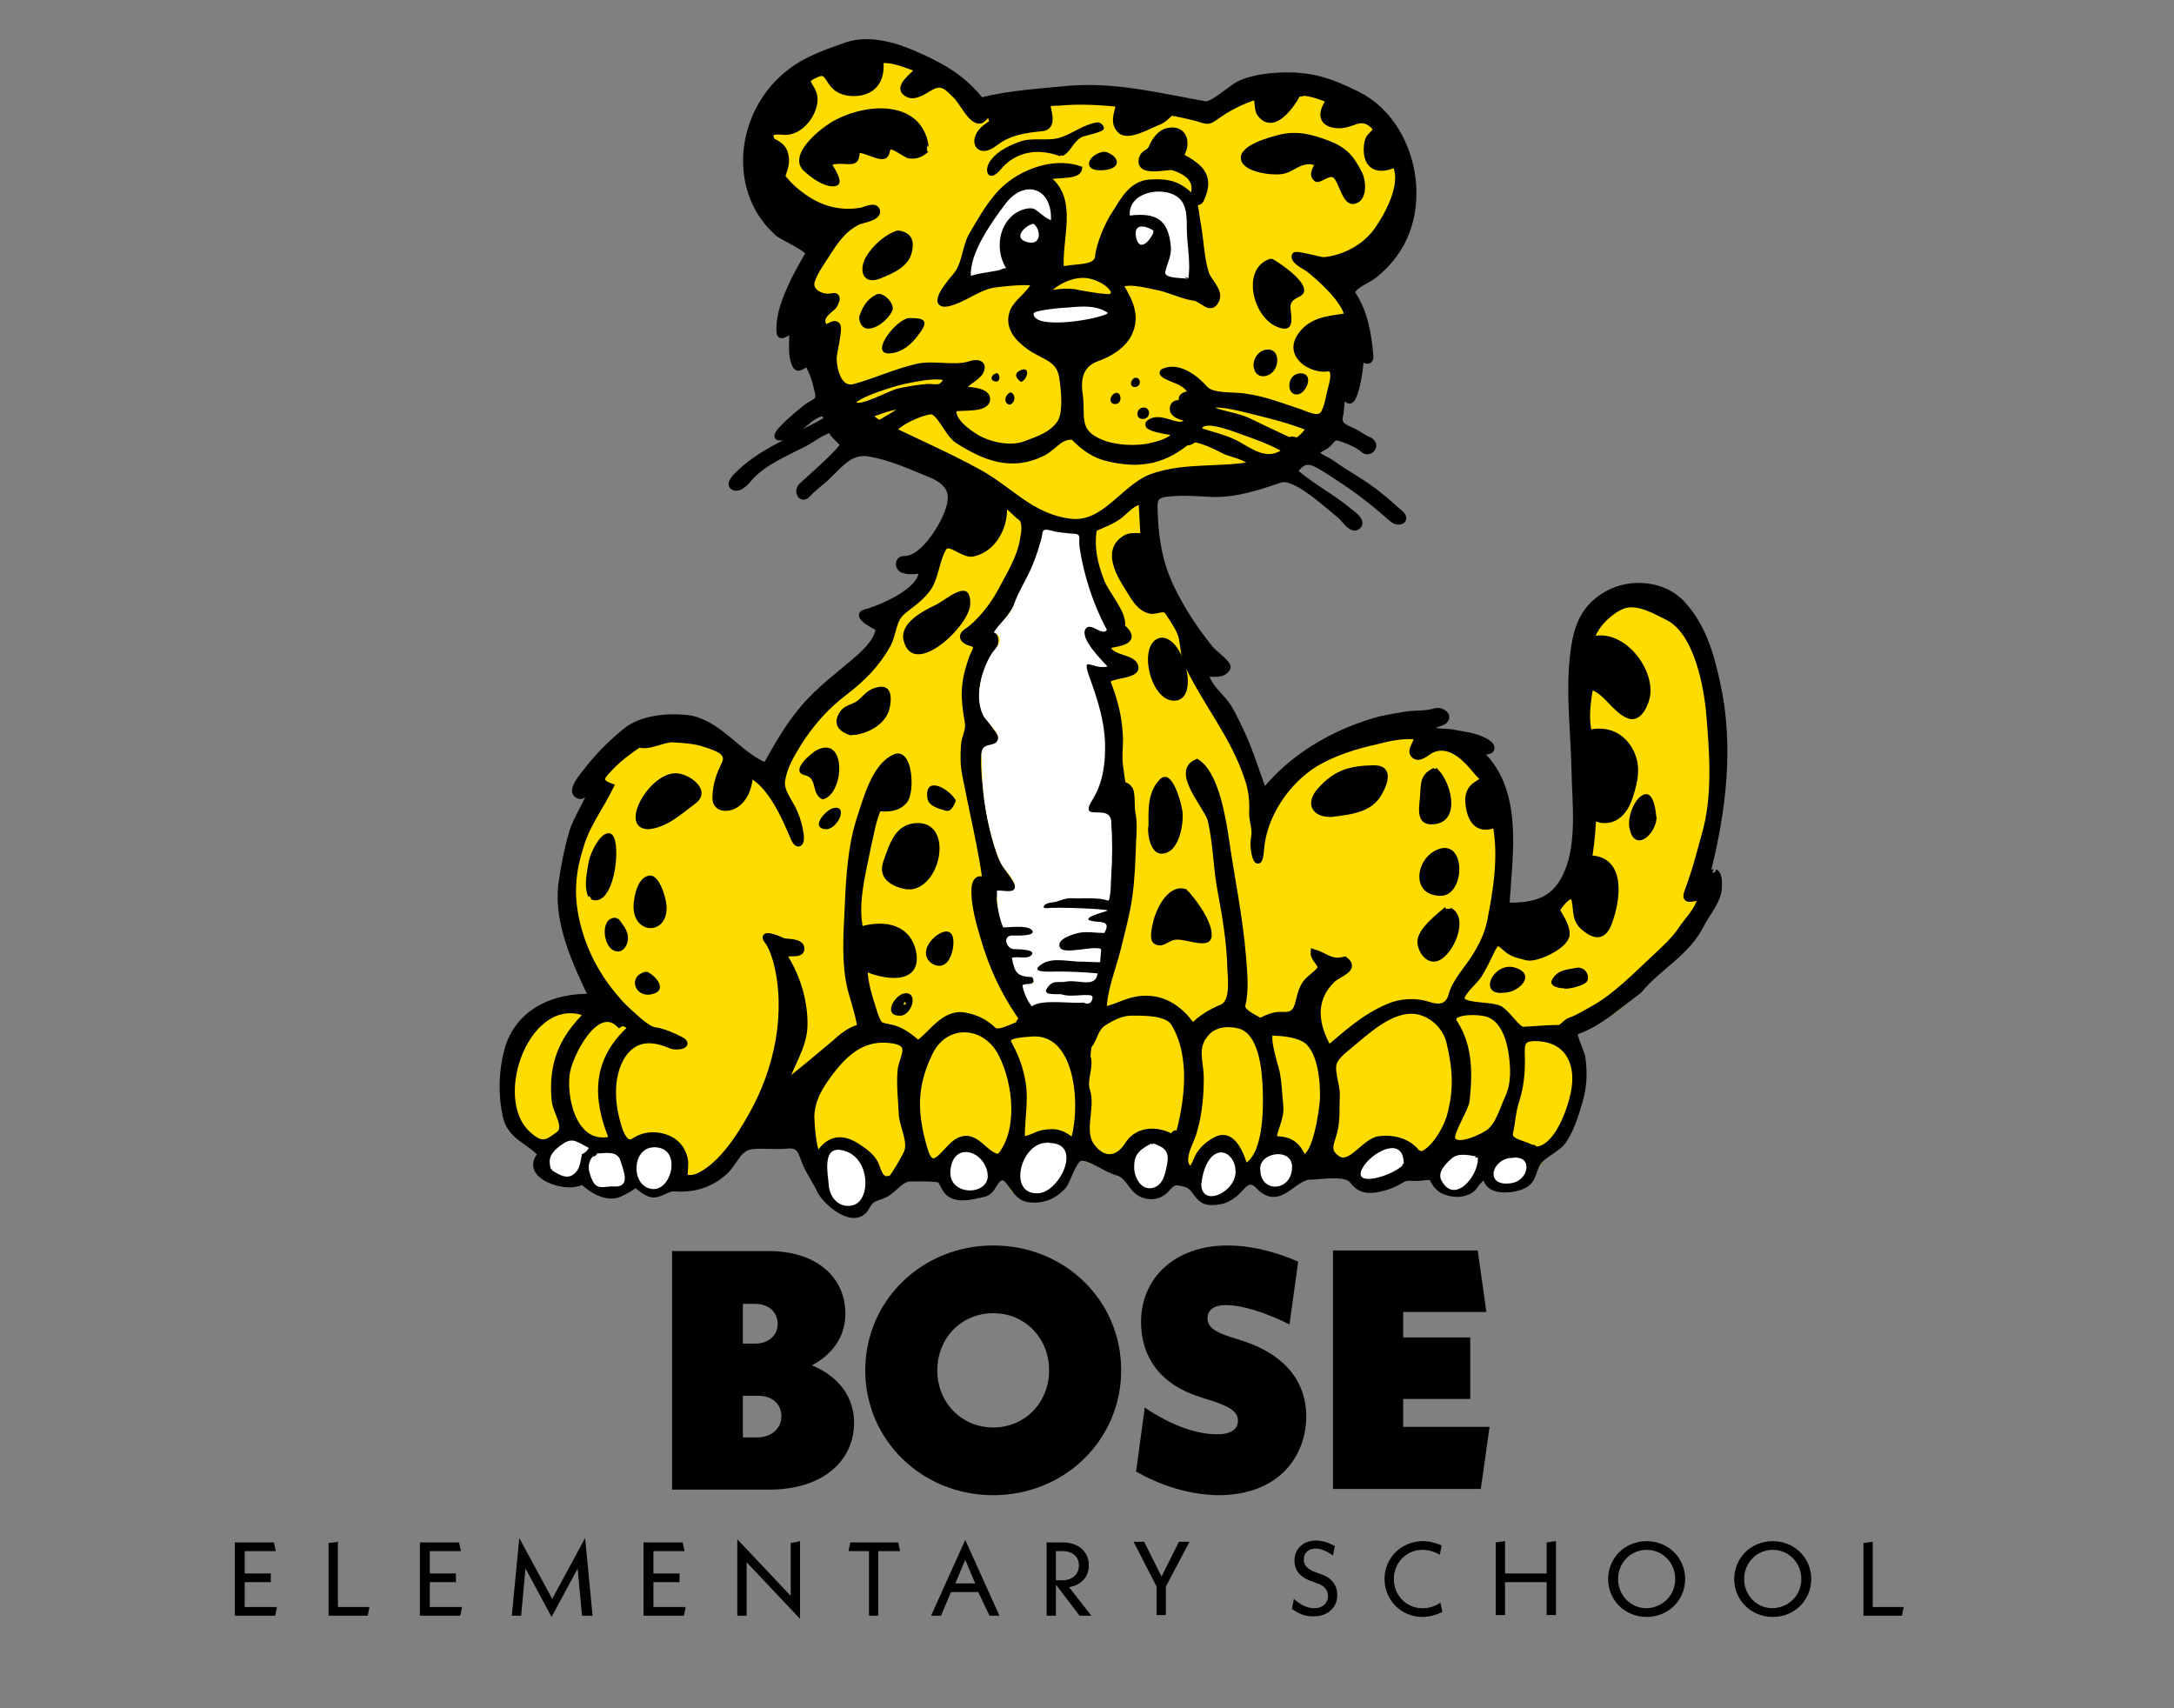 <?xml version="1.0" encoding="utf-8"?>
<!-- Generator: Adobe Illustrator 26.0.0, SVG Export Plug-In . SVG Version: 6.00 Build 0)  -->
<svg version="1.1" id="Layer_1" xmlns="http://www.w3.org/2000/svg" xmlns:xlink="http://www.w3.org/1999/xlink" x="0px" y="0px"
	 viewBox="0 0 350 275" style="enable-background:new 0 0 350 275;" xml:space="preserve">
<rect x="0" y="0" width="350" height="275" fill="#808080" stroke="none"/>
<style type="text/css">
	.st0{fill:none;}
	.st1{enable-background:new    ;}
	.st2{fill-rule:evenodd;clip-rule:evenodd;fill:#FEDC00;}
	.st3{fill-rule:evenodd;clip-rule:evenodd;stroke:#000000;stroke-miterlimit:10;}
	.st4{fill-rule:evenodd;clip-rule:evenodd;fill:#FFFFFF;}
	.st5{fill-rule:evenodd;clip-rule:evenodd;}
</style>
<rect x="21" y="200.3" class="st0" width="305.6" height="67.4"/>
<g class="st1">
	<path d="M137.5,229c0,6.4-5.3,10.8-13.6,10.8h-15.7v-38.4h15.6c7.5,0,12.3,4.1,12.3,10.1c0,3.6-2,6.5-5.4,8.3
		C134.9,221.5,137.5,224.8,137.5,229z M119.6,209.8v6.5h2c2.1,0,3.6-1.3,3.6-3.2c0-1.9-1.5-3.2-3.6-3.2H119.6z M125.8,228
		c0-2-1.5-3.3-3.7-3.3h-2.5v6.7h2.5C124.3,231.3,125.8,229.9,125.8,228z"/>
	<path d="M139.3,220.6c0-11.2,9.1-20.1,20.6-20.1s20.6,8.8,20.6,20.1c0,11.2-9.1,20.1-20.6,20.1S139.3,231.8,139.3,220.6z
		 M168.9,220.6c0-5.2-3.9-9.2-9-9.2s-9,4-9,9.2c0,5.2,3.9,9.2,9,9.2S168.9,225.8,168.9,220.6z"/>
	<path d="M182.9,236.9l1.4-10.3c4.6,3.1,8.6,4.3,11.7,4.3c2.6,0,3.3-1.2,3.3-2.1c0-1.2-0.6-2.1-3.9-3.2l-2.2-0.7
		c-6.6-2.1-9.5-6.6-9.5-12.1c0-7,5.4-12.3,13.9-12.3c3.5,0,7.2,0.8,11.4,2.6l-1.4,10.1c-4.1-2-7.6-3.1-10.3-3.1
		c-2.1,0-2.9,1-2.9,2.1c0,1.2,0.8,2.1,3.6,3l2.2,0.7c7.5,2.5,10.1,7.3,10.1,12.1c0,6.1-4.1,12.7-14.2,12.7
		C191.1,240.6,186.6,239,182.9,236.9z"/>
	<path d="M239.8,229.8l-1.4,9.9h-23.8v-38.4h23.3l1.4,9.9h-13.4v4.1h10.8v9.9h-10.8v4.5H239.8z"/>
</g>
<g class="st1">
	<path d="M44.6,258.7l-0.3,1.4h-6.5v-11.8h6.3l0.3,1.4h-5v3.6h4.2v1.4h-4.2v4H44.6z"/>
	<path d="M59.5,258.6l-0.3,1.5h-6.3v-11.7l1.5-0.2v10.5H59.5z"/>
	<path d="M74.4,258.7l-0.3,1.4h-6.5v-11.8h6.3l0.3,1.4h-5v3.6h4.2v1.4h-4.2v4H74.4z"/>
	<path d="M93.7,260.1l-0.7-7.6l-4.2,7.8l-4.2-7.8l-0.7,7.6h-1.5l1.2-12.5l5.3,9.8l5.3-9.8l1.2,12.5H93.7z"/>
	<path d="M110.4,258.7l-0.3,1.4h-6.5v-11.8h6.3l0.3,1.4h-5v3.6h4.2v1.4h-4.2v4H110.4z"/>
	<path d="M128.8,260.6l-8.6-9.1v8.6h-1.5v-12.3l8.6,9.1v-8.5l1.5-0.3V260.6z"/>
	<path d="M141.4,249.7v10.4h-1.5v-10.4h-3.3l0.3-1.4h7.7l0.3,1.4H141.4z"/>
	<path d="M157.5,256.3h-4.4l-1.6,3.8h-1.6l5.5-12.2l5.5,12.2h-1.6L157.5,256.3z M157,254.9l-1.6-3.8l-1.6,3.8H157z"/>
	<path d="M173.8,260.1l-3.8-5v5h-1.5v-11.8h2.6c2.6,0,4.2,1.6,4.2,3.7c0,1.8-1.2,3.2-3.2,3.5l3.6,4.6H173.8z M170,254.4h1
		c1.7,0,2.7-1,2.7-2.4c0-1.4-1-2.3-2.7-2.3h-1V254.4z"/>
	<path d="M187.7,255.4v4.6h-1.5v-4.6l-3.7-7.2h1.7l2.8,5.6l2.8-5.6h1.7L187.7,255.4z"/>
	<path d="M208,259l0.3-1.6c0.9,0.8,2,1.5,3.3,1.5c1.3,0,2.2-0.8,2.2-2c0-0.8-0.5-1.6-1.7-2l-0.8-0.3c-2.2-0.7-2.9-2-2.9-3.4
		c0-1.8,1.4-3.2,3.4-3.2c1,0,2.1,0.3,3.1,0.9l-0.3,1.5c-1-0.7-1.9-1.1-2.8-1.1c-1.2,0-1.9,0.7-1.9,1.8c0,0.8,0.5,1.5,1.9,2l0.8,0.3
		c1.9,0.6,2.7,1.9,2.7,3.4c0,1.9-1.5,3.4-3.7,3.4C210,260.3,208.8,259.6,208,259z"/>
	<path d="M222.9,254.2c0-3.4,2.7-6.1,6.2-6.1c1.1,0,2.1,0.3,3,0.7l-0.3,1.5c-0.8-0.5-1.8-0.8-2.8-0.8c-2.6,0-4.6,2.1-4.6,4.7
		s2,4.7,4.6,4.7c1.1,0,2-0.3,2.9-0.9l0.3,1.5c-1,0.5-2.1,0.8-3.2,0.8C225.6,260.3,222.9,257.6,222.9,254.2z"/>
	<path d="M250.5,248.1v11.9H249v-5.3h-6.7v5.3h-1.5v-11.7l1.5-0.2v5.2h6.7v-5L250.5,248.1z"/>
	<path d="M258.9,254.2c0-3.4,2.7-6.1,6.2-6.1c3.5,0,6.2,2.7,6.2,6.1s-2.7,6.1-6.2,6.1C261.6,260.3,258.9,257.6,258.9,254.2z
		 M269.7,254.2c0-2.6-2-4.7-4.6-4.7c-2.6,0-4.6,2.1-4.6,4.7s2,4.7,4.6,4.7C267.7,258.8,269.7,256.8,269.7,254.2z"/>
	<path d="M279.2,254.2c0-3.4,2.7-6.1,6.2-6.1c3.5,0,6.2,2.7,6.2,6.1s-2.7,6.1-6.2,6.1C281.9,260.3,279.2,257.6,279.2,254.2z
		 M290,254.2c0-2.6-2-4.7-4.6-4.7c-2.6,0-4.6,2.1-4.6,4.7s2,4.7,4.6,4.7C288,258.8,290,256.8,290,254.2z"/>
	<path d="M306.5,258.6l-0.3,1.5H300v-11.7l1.5-0.2v10.5H306.5z"/>
</g>
<g>
	<g>
		<path class="st2" d="M123.3,123.3C123.4,123,123.1,123.2,123.3,123.3L123.3,123.3z"/>
		<path class="st2" d="M276.6,111.1c-0.6-8.4-6.8-19.8-16.9-15.6c-10,4.2-6.4,19.1-6.2,27.4c0.1,5,1.2,12-0.8,16.8
			c-2.1,5.1-4.9,6.5-10.3,6.4c0.5-8.4,2.4-19-4.7-25c0.5,0,1.9,0.4,2.2-0.1c0.7-0.9-1.6-1.8-2.1-1.9c-1.3-0.5-2.8-0.5-4.2-0.9
			c-0.6-0.1-3-0.1-3.4-0.4c0.4-1.2,1.5-0.8,2.3-1.4c1-0.8-0.6-1.8-1.4-1.6c-1.1,0.4-2.7,0.2-3.9,0.4c-2,0.4-4.1,0.6-6,1.2
			c-6.8,2.1-13.2,5.9-17.7,11.4c-1.4-3.3-2.2-6.6-3.8-9.9c-0.8-1.6-1.6-3.6-2.8-4.9c-1.1-1.2-2.6-2.7-2.8-4.3c1.2,0,2.9,0.3,3.5-0.9
			c0.3-0.6-2.3-2.4-2.7-3c-2.5-3.1-4.7-6.4-6.4-10c-1.8-3.8-2.4-7.3-2.6-11.5c-0.1-2.5-0.3-3.4,2.6-3.6c2.2-0.1,4.5,0,6.7,0.1
			c3.7,0.2,7.4-1.1,10.9-2.3c2.4-0.8,7.8,4.3,9.8,5.9c0.5,0.4,1.8,2.5,2.7,1.6c0.8-0.8-1-2.1-1.4-2.4c-2.8-2.3-6.1-4-8.8-6.4
			c2-3,4.2-1,6.5,0.6c1.5,1,3,1.9,4.4,3c1.2,0.9,3.5,2,4.2,3.3c0.3,0.5,1.7,2,2.2,0.9s-2.1-2.8-2.8-3.4c-2.7-2.1-5.6-3.8-8.4-5.8
			c-1.2-0.9-4.4-2.5-1.1-3.1c0.6-0.1,0.7-1.4,1.3-1.3c1.4,0.1,2.9,0.8,4,1.5s1.8,1.1,2.4-0.3c-0.4-0.5-1.7-1.6-2.3-1.7
			c-1.3-0.3-2.3-1.2-3.5-1.7c0.4-1.3,0.2-3.7,1-4.7c1.2,4.3,2.7-4.4,2.5-5.8c3,2.5,0.8-6.3,0.1-7.4c-0.6-1-0.7-1.7-1.3-2.7
			s3.1-2.7,4.1-3.6c6.9-6.2,7.6-18.8,0.9-25.6c-6-6.1-16.7-8.2-24.3-4.1c-1.6,0.9-3.4,3.2-5.4,2.5c-1.8-0.6-3.7-1-5.6-1.5
			c-3.4-0.9-7.7,0.4-10.9-0.9c-1.6-0.7-3.9,0.6-5.5,0c-1.3-0.5-4.7,0.2-6.1,0.4c-2.4,0.4-4.7,1-7,1.5c-1.4-1.8-3.1-3.7-5.1-4.9
			c-1.6-1-3.5-1.5-5.1-2.5c-0.9-0.5-1.9-1.2-2.9-1.5s-2.1,0.1-3.1-0.2c-3.8-1-7.9,0.9-11.3,2.3c-8.3,3.6-12.9,15.6-8.6,23.6
			c1.1,2,2.7,3.6,4.5,5.1c0.7,0.6,3.9,1.6,4.1,2.5c-2.2,3.9-4.9,8.1-4.8,12.8c0,1.2,1.6-0.3,2-0.3c0.2,1.5-0.7,6.9,1.9,5.4
			c1.1-0.6,1.4,1.4,1.7,2.2c0.6,1.6,1.4,3.1-0.2,4c-1,0.6-6.4,3.8-5.7,5.3c0.6,1.2,5.4-2.8,5.9-3.2c1.1-0.7,1.8-0.7,2.1,0.6
			c-1.7,1-3.5,1.8-5.2,2.8c-2.4,1.5-4.8,3.1-7.2,4.4c-1,0.6-2.3,1.7-2.9,2.7c-0.8,1.4,2,0.4,2.4-0.1c1.9-2.6,5.3-4.1,8-5.5
			c1.5-0.8,3-1.5,4.5-2.4c1.5-0.8,1.4,0.5,2.5,1.5c1.3,1.2-0.5,1.7-1.4,2.4c-1.5,1.2-2.7,2.8-4.1,4c-0.4,0.3-2,1.7-0.8,2.3
			c0.9,0.4,2.6-1.8,3.1-2.3c1.5-1.2,4.5-5.4,6.6-4.9c3.6,0.8,7.2,1.8,10.5,3.4c3.6,1.8,4.6,2.9,3.1,6.8c-1.1,2.7-3.2,5.7-5.9,6.9
			c-3.3,1.5-0.2,2.1,2,2c0.2,2.5-6.4,6.8-8.5,6.8c-1.9,0-0.6,2.2,0.7,2.2c2.5,0-1.5,4.4-2.2,5c-2.9,2.6-5.8,5.1-8.6,7.8
			c-2.9,2.8-4.5,6.3-6.4,9.7c-4-1.6-6.8-5.5-11-6.9c-3.4-1.1-7.9-0.3-11,1.3c-2.8,1.4-4.7,3.9-6.6,6.3c-0.9,1.1-2.4,2.6-2.1,4.1
			c0.3,1.4,2-0.7,2.4-0.6c-0.6,2.4-2.4,4.6-3.1,7.1c-0.8,2.7-1.3,5.4-1.7,8.2c-0.8,6.2,2.3,12.7,4.9,18.2
			c-6.1-0.2-12.2,2.4-13.7,8.9c-0.8,3.2-0.9,6.9-0.2,10.1c0.7,3.5,3.6,4,5.7,6.3c-2.7,3.2,3.5,5.9,6,4.6c1.5-0.8,1.4,0.6,2.9,1.4
			c2.2,1.2,4.6,0.5,6.3-1.1c1.7,1.2,2.8,2.2,4.7,1c1.5-0.9,3.5,0,5.1-0.8c0.8-0.4,1.5,0.3,2.4-0.4c0.7-0.5,1.3-1.2,2-1.8
			c0.9-0.8,1.4-1.8,2.2-2.6c1.3-1.6,1.5-1.6,3.7-1.7c1.6-0.1,4.8-0.5,6.2,0.2c0.7,1.8,1.8,3.4,2.5,5.1c0.6,1.3,1.4,3.2,2.8,3.9
			c1.4,0.8,4.4,2.8,5.6,0.7c1.8-3.2,5.8-4.7,9.5-4.7c1.5,0,2.2-0.2,2.9,1.2c0.4,0.8,0.9,1.8,2,1.6c1.9-0.3,4,0.7,5.6-0.9
			c0.9-0.8,2.1-3.9,2.9-1c0.6,2.1,3.2,2.6,5,2.4c1.8-0.3,3.2-1.4,4.1-2.8c1.4-2.1,1.1-4.5,4-3.1c2,1,4.6,1.1,5.9,2.8
			c1,1.4,2.7,3.2,4.7,2.5c1-0.4,1.7-1.2,2.3-2.1c1.2-0.2,2.3,0.2,3.5,0.5c0.6,1.6,2.1,3.1,4.1,2.7c1.3-0.2,2.8-1.6,3.7-2.5
			c1.8-2.1,2.3-0.1,4.1,0.5c2.4,0.7,2.7,0,4.6-0.8c0.7-0.3,0.8-1,1.5-1.3c1-0.5,2.8-0.1,3.8-0.1s2.6-0.3,3.5,0.1
			c0.9,0.4,1.1,1.5,2.2,1.8c1.3,0.3,3.2,0.4,4.5-0.3c2.2-1.3,3.1-1.3,5.6-1.4c1.5-0.1,0.9,0,1.7,1c0.8,1.1,1.9,1.3,3.2,1.6
			s2.7-0.7,3.6-1.6c0.1-0.1,1.3-2,1.5-0.8c0.6,3.4,7,1.6,7.9-0.9c1-3,4.2-3.9,5.5-7c1.6-4,2.6-7.5,2-11.8c-0.2-1.4-1-2.4-1.4-3.7
			c0.9-0.5,2.6-1.5,3.6-1.8c3.7-1.1,6.7-5.1,9.6-7.4c3.4-2.7,6.4-5.6,8.1-9.6c0.7-1.6,2-2.6,2.1-4.4c0.1-0.7,0.3-2.3-0.6-2.7
			c0.2,0.1-1.2,0.1-1.2,0c1.2-4.6,2.4-9.3,2.7-14.1C277.9,121.4,277,116.2,276.6,111.1z"/>
	</g>
	<path class="st3" d="M123.3,123.3c1.8-3.2,3.4-6.1,5.8-9c2.7-3.3,6.1-5.7,9.3-8.5c1.3-1.2,2.9-2.8,3.1-4.7c-0.3-0.1-4.1-2-2.2-2.5
		c2.3-0.6,9.4-3.5,9.1-6.8c-0.9,0.1-2.2,0.3-3.1-0.1c-0.8-0.4-0.8-1.7,0.3-1.7c2.6,0.1,5.3-4,6.3-6c1.7-3.5,2-5.9-2-7.6
		c-3.2-1.3-6.4-2.8-9.9-3.4c-3.2-0.6-4.9,2-7.1,4c-1,0.9-2,1.6-2.9,2.6s-1.8-0.4-1-1.3c0.9-0.9,7.1-6.2,6.7-6.8
		c-0.6-0.9-1.6-1.3-1.9-2.4c-1.5,0.4-3,1.6-4.3,2.3c-2.9,1.5-6.4,2.9-8.7,5.4c-0.5,0.6-1.7,2.1-2.7,1.6c-1.2-0.6,1.4-2.6,1.8-3
		c2.2-1.9,4.7-3.2,7.2-4.5c1.3-0.7,2.5-1.5,3.8-2.1c0.8-0.4,1.5-0.8,2.2-1.2c-0.2-1-0.3-1.3-1.4-0.9c-2,0.8-4,3.9-6.3,3.7
		c-1.4-0.2,4-4.5,4.5-4.9c1.5-1,2.2-0.8,1.7-2.7c-0.3-1.5-0.8-3-1.6-4.3c-0.8,0.2-1.5,1.3-2,0.2c-0.8-1.8-0.3-3.6-0.5-5.4
		c-1.1,0.1-2.1,1.7-2-0.5c0-2,0.8-4.3,1.6-6.1c0.9-2.1,2-4,3.1-5.9c-0.2-0.9-4.2-2.6-5-3.3c-7.4-6.6-6.3-18.3,0.7-24.8
		c3.1-2.9,6.5-4,10.4-5.4c3.9-1.3,8.4,0.2,11.8,1.8c4,1.8,7,3.6,9.8,7.1c4.9-1.2,9.3-1.4,14.2-1.9c7.6-0.6,14.6,1.2,21.9,2.5
		c1.2,0.2,4.2-2.6,5.4-3.2c1.7-0.9,4.3-1.3,6.3-1.4c5.1-0.3,8.4,0.8,13,3.1c8.2,4.2,11.3,16.2,6.7,24.2c-1.1,1.9-2.5,3.5-4.3,4.9
		c-0.9,0.7-4,1.9-3.3,3c1.9,2.9,2.5,6.3,2.8,9.9c0.1,1.3-1.1,0.6-1.6,0.2c0.2,1.4-1.2,10.1-2.5,5.8c-0.7,0.8-0.5,2.6-0.8,3.7
		c-0.3,1.6,0.9,1.8,2.3,2.5c0.8,0.4,1.5,1,2.3,1.3c1.7,0.7,0.2,2.6-0.9,1.5c-0.8-0.7-2-1.2-3.1-1.6c-1.7-0.6-1.4-0.3-2.5,0.8
		c-0.6,0.6-1.3,0.6-2,1.4c0.4,0.6,2.2,1.3,2.8,1.8c2.4,1.7,5.1,3.1,7.4,5c1.2,0.9,2.3,2,3.4,2.9c1.3,1.1-0.2,1.9-1.3,0.9
		c-2.5-2.2-5.1-4.3-8-6.2c-1.2-0.8-2.4-1.6-3.6-2.3c-1.8-1-2.8-1-4.1,0.9c2.7,2.4,6.1,4.1,8.8,6.4c0.5,0.4,2.3,1.6,1.4,2.4
		c-0.9,0.9-2.2-1.2-2.7-1.6c-2-1.6-7.4-6.7-9.8-5.9c-3.5,1.2-7.1,2.4-10.9,2.3c-2.2-0.1-4.5-0.3-6.7-0.1c-2.9,0.2-2.7,1-2.6,3.6
		c0.2,4.2,0.8,7.7,2.6,11.5c1.7,3.6,3.9,6.9,6.4,10c0.5,0.6,3,2.4,2.7,3c-0.6,1.3-2.4,0.9-3.5,0.9c0.2,1.7,1.8,3.1,2.8,4.3
		c1.2,1.3,2,3.3,2.8,4.9c1.6,3.3,2.5,6.6,3.8,9.9c4.4-5.5,10.9-9.4,17.7-11.4c1.6-0.5,3.2-0.7,4.8-1s3.7-0.1,5.1-0.6
		c0.6-0.2,1.9,0.3,1.7,1.1c-0.3,1.1-2.1,0.6-2.5,1.9c0.3,0.3,2.8,0.3,3.4,0.4c1.4,0.3,2.8,0.4,4.2,0.9c0.5,0.2,2.7,1,2.1,1.9
		c-0.4,0.5-1.8,0.1-2.2,0.1c7.1,6,5.2,16.6,4.7,25c4.7,0.1,8-0.8,9.9-5.5c2-4.9,1.2-11.1,1.1-16.3c-0.1-5.5-0.8-11.2-0.4-16.7
		c0.4-4.8,1-9.1,5.7-11.7c3.8-2.1,9.2-1.6,12.1,1.7c3.2,3.5,4.5,7.9,5.5,12.5c2.3,10.1,1,20.7-1.5,30.6c0.1,0.1,1.4,0.1,1.2,0
		c0.8,0.4,0.6,2.1,0.6,2.7c-0.2,2-1.8,3.8-2.7,5.5c-2.4,4.9-6.9,6.9-10.2,10.9c-3.3,2.4-6.3,5.3-10.2,6.6c-0.5,0.2,0.9,3.2,1.1,3.9
		c0.4,2.7,0.3,5-0.5,7.6c-0.6,2-1.3,4.3-2.5,6c-1,1.5-3.3,2.2-4.2,3.7c-0.9,1.6-0.6,2.9-2.6,3.7c-1.5,0.6-5.2,1-5.6-1.3
		c-0.2-1.2-2,1.3-2.1,1.5c-1.2,1.2-3.3,1.2-4.8,0.5c-0.8-0.4-1.4-1.1-1.7-1.9c-0.3-0.6-1.8-0.2-2.3-0.2c-1.3,0.1-1.8-0.3-2.9,0.4
		c-1,0.6-1.7,0.9-2.8,1.2c-1.8,0.5-3.6,0.7-4.9-1.1c-1.1-1.5-5.2-0.7-6.8-0.7c-2.9,0-5,5.1-8.4,1.5c-1.8-1.9-2.7,0.6-4.1,1.5
		c-1.2,0.9-2.2,1.1-3.6,1.1c-2.3-0.1-2.2-2.4-4-2.9c-1.4-0.4-2-0.5-2.9,0.6c-1,1.2-2.2,1.6-3.7,1.2c-2.2-0.6-2.4-3.2-4.5-3.7
		c-1.4-0.3-4.7-2.7-5.9-2.3c-1.1,0.3-2,3.6-2.7,4.5c-1.5,1.7-3.5,2.5-5.8,2.1c-2.1-0.4-2.8-3.5-4-3.5c-1.4,0.1-1.4,2.4-3.1,2.7
		c-1.5,0.3-3.6,1-5.2,0.1c-0.8-0.4-1.3-1.7-1.7-2.4c-1.6-0.3-3.2-0.2-4.9-0.2c-1.3,0-2.4,1.5-3.4,2.2c-1.7,1.2-2.6,0.5-3.6,2.4
		c-1.9,3.4-6.7-0.9-7.5-2.7c-0.7-1.5-1.7-2.9-2.3-4.3c-0.7-1.7-0.8-3.1-2.9-2.9c-1.9,0.2-3.8-0.1-5.7,0.1c-2.3,0.2-2.9,2.8-4.5,4.2
		c-2.3,2-4.8,2.8-8,2.6c-1.4-0.1-2.4,1.3-3.9,0.9c-0.9-0.3-1.7-1-2.4-1.6c-0.7,0.7-1.6,1.1-2.4,1.5c-1.5,0.8-3.4,0.1-4.7-0.8
		c-2.2-1.5-0.5-1.1-2.8-0.7c-2.5,0.4-8.1-1.6-5.3-4.8c-2.1-2.3-5-2.8-5.7-6.3c-0.7-3.3-0.6-6.9,0.2-10.1c1.6-6.5,7.6-9.1,13.7-8.9
		c-2.6-5.4-5.7-12-4.9-18.2c0.4-2.8,0.9-5.5,1.7-8.2c0.7-2.5,2.5-4.7,3.1-7.1c-0.9-0.2-1.1,1.6-2.2,1c-1.3-0.7,0.9-3.2,1.3-3.7
		c1.9-2.5,3.9-4.5,6.3-6.5c2.7-2.3,7.4-2.6,10.7-2.1C116.1,116.8,119,121.6,123.3,123.3C123.4,123,123.1,123.2,123.3,123.3z
		 M165,164.6c-2.8-3.9-4.7-7.6-6.2-12.2c-0.7-2.3-1.5-4.8-1.8-7.2c-0.2-1.7-0.4-4.5,1.7-3.4c-0.8-5.7-2.2-11.4-3.3-17.1
		c-0.3-1.5-0.3-3-0.2-4.6c0.1-1.7,0.9-2.4,0.6-4c-0.7-4-0.7-6.1,0.6-9.9c0.4-1.3,1.5-2.3-0.1-2.7c-0.9-0.2-1.9-1-0.7-1.8
		c2.1-1.4,4.2-4.1,5.4-6.3c1.4-2.7,3.2-5.4,3.7-8.5c0.2-1,0.6-3.1-0.5-3.7c-0.5-0.3-2-2.2-2.6-1.8c0.3,3.2-1.6,7-5,7.7
		c-1.6,0.3-3.8-2.3-4.7-0.9c-1.1,1.8-1.2,4.3-2.3,6.2c-1,1.6-2.6,2.7-4,3.8c-2,1.5-1.6,3.5-2.7,5.6c-1.8,3.2-4.1,5.5-7,7.7
		c-3,2.3-5.3,4.9-7.4,8.2c-1.2,2-2.2,3.6-2.6,5.9c-0.3,1.8,1.3,3.5,2,5.2c0.6,1.4,0.8,2.3,1,3.6c0.2,1.4-0.5,2.1-1.2,0.3
		c-1.4-3.3-3.6-8.3-6.9-10c-0.3,1.8-0.5,3.2-1.9,4.5c-1.3,1.2-3.9,1.3-3.7-1c0.1-2.1,0.6-3.4,1.5-5.3s-1.6-2.6-3.1-3.1
		c-1.6-0.6-3.7-0.7-5.4-0.8c-1.5,0-4,1.4-5.3,0.8c-1.5,1-3,2.1-4.3,3.4c-1.6,1.7-2.7,2.5-0.3,3.4c-1.6,3.3-3.7,5.9-4.8,9.5
		c-1.4,4.4-1.7,8-0.6,12.6c0.9,3.7,2.5,7.1,4.8,10.2c1.2,1.6,2.4,3,3.9,4.3c0.9,0.8,2.7,2.6,4,2.7c1,0.1,3.1,1,4,1.5
		c1.7,0.9-0.7,1.3-1.6,0.9c-3-1.3-5.9-1.4-7.9,1.8c-1.8,3-1.7,7-0.8,10.3c0.3,1.3,1.2,4.4,2.8,3.3c1.6-1.1,3.7-1.2,5.5-0.4
		c1.6,0.7,2.6,2.2,2.7,3.9c0,0.8-0.1,1.6-0.1,2.3c1.1,0.4,2.1,0,3.1-0.6c3.3-2,5.9-6.1,7.8-9.5c4.1-7.3,6-16.4,3.9-24.6
		c-0.3-1-0.8-2.6-1.5-3.4c-1.2-1.6,2.7,0.1,2.5,0.1c0.7,0.2,3,0,3,1.2c0,1.6-3.5-0.2-2.4,1.8c1.9,3.1,3,7.1,2.9,10.7
		c-0.1,3.4-2.3,6.3-3.2,9.4c2.7-2.2,5.4-4.4,8-6.6c1.2-1.1,2.5-2.2,4.1-2.6c0.4-0.1-1.2-5.3-1.4-6c-1.1-4.4-0.7-9.1-0.5-13.6
		s0.5-9.6,1.9-13.9c1-3,2.4-8.6,5.7-10c2.3-1,2.7,5.6,1.5,7c-1.1,1.3-2.6,1.3-4.2,1.2c-0.9,2-1.2,4.2-1.7,6.3
		c-0.8,4.1-2.2,9.1-1.2,13.3c3.2-1,7.3-0.8,8.4,3.2c1.4,5.5-4.9,4.2-7.7,2.9c-0.1,2.4,0.9,5.1,1.6,7.4c0.8,2.2,0.8,1.8,2.9,2.3
		c1.6,0.4,2.9,1.5,4.1,2.5c2.2-1.5,4.2-5.1,7.5-4.5c1.8,0.3,3.4,1.1,4.7,2.4C161,166.6,163.8,164.8,165,164.6
		C164.5,163.9,163.3,164.9,165,164.6z M209,14.9c-0.8,1.7-4,6.5-6.2,3.3c-0.4-0.6-0.3-2.8-0.6-2.7c-2,0.7-3.8,1.5-5.6,2.7
		c-2.3,1.5-1.6,1.5-4.3,0.7c-1.3-0.3-2.5-0.6-3.8-0.8c-0.6,0.6-1.3,1.3-2.2,1.6c-1.3,0.5-4.7,2.5-5.9,1.3c-1.3-1.2-0.5-2.8-0.2-4.3
		c-3.2-0.3-6.4-0.5-9.6-0.2c-1.7,0.1-2.2-0.2-1.8,1.4c0.2,0.9,0.5,2.5-0.9,2.7c-2.8,0.3-5.4,0.6-7.7,2.4c-2.8,2.2-3.9-0.6-1.6-2.4
		c1.2-1,1.4-0.5,0.8-2.2c-1,0-1.1,1.4-2.2,0.9c-1.4-0.7-2.2-2.9-3.5-4.1c-1.3-1.3-2.1-2.1-3.8-1.2c-0.9,0.5-2.5,1.7-3.6,1.2
		c-2.6-1.1,1.6-3.5,1.5-4.1c-1.8-0.6-4.1-1.7-6.1-1.4c0.3,2.5-0.5,4.7-3.3,5.2c-1.4,0.2-3,0-4-1c-1.1-1-1.2-2.7-2.8-2
		c-3,1.2-0.8,1.6-0.5,3.7c0.3,2.4-2.2,5.9-5,5.6c-1.2-0.1-2.7-0.2-1.8,1.5c0.8,0.4,1.7,0.9,2,1.8c0.5,1.5,0.1,2.5-0.4,3.9
		c1,1.4,2.4,2.6,3.9,3.6c2.7,1.8,5.8,2.5,9,1.9c0.4-0.1,2.2-1,2.4,0.1c0.1,1.1-2.5,1.4-3.1,1.7c-2.4,1.2-3.7,3.2-5.1,5.4
		c-0.9,1.4-1.8,2.6-2.3,4.1c-0.6,1.7,1.6,2.9,3.3,2.5c1.3-0.3,0.4,1.4,0.1,1.7c-0.8,0.7-2.3,1.7-1.5,3c0.5,0.9,1.6-0.8,2.2,0
		c0.4,0.5-0.6,4.5-0.6,5.2c0,2.1,0.9,5.4,3.4,4.7c3.3-0.9,6.5-2.4,9.9-3.2c2.8-0.7,6.2,0.4,8.8-0.5c0.9-0.3,2.3-0.2,1.5,1.3
		c-0.7,1.1-2.3,1.6-3,2.8c1,0.1,3.9,0.1,4.1,1.4c0.2,2-4.3,1.3-5.4,1.7c-0.4,1.9,2.3,3.8,3.8,4.7c2.1,1.2,5.5,1.9,7.8,1
		c2.1-0.8,4.1-1.4,5.5-3.3c1.2-1.6,0.7-5.8,0.4-7.6c-0.5-3-3.1-3.2-5.3-4.8c-1.8-1.3-3.6-3.2-2.6-5.7c0.7-1.6,2.8-2.8,3.4-4.4
		c0.3-0.7-6.3,0-7,0.2c-2.4,0.6-4.4,2.3-6.8,2.9c-3.2,0.7,0.5-3.6,1.1-4.3c1.6-1.8,1.5-4.4,2.6-6.5c1.3-2.2,2.5-4.4,4.2-6.4
		c2.9-3.5,8.6-5.9,13.1-4.4c-0.2,1.3-4.1,0.8-5.4,1.3c5,3.4,2,9.9,2.5,15c1.9-0.7,5.8,0,6-2.2c0.2-2,1.6-5.3,2.7-6.9
		c1.4-2.2,2.7-4.8,5.6-5c3.1-0.2,4.8,0.3,6.9,2.5c1.1-2.7-0.6-4.2-3.2-5c-0.9-0.2-5.8,1.2-4.9-1.5c0.3-0.9,1.2-0.7,1.6-1.8
		c0.4-1,1.4-2.3,2.5-2.5c2.8-0.6,3.3,2.2,2,4c3.1,1.7,5.1,3.1,3.4,6.9c-0.5,1.2-1.4-0.3-1,1.4c0.2,1,0.3,2.1,0.5,3.1
		c0.4,2.4,0.5,5.1,1.2,7.4c0.4,1.4,2.4,2.9,1.7,4.4c-0.9,2-2.3-0.3-3.6-0.4c-1.6-0.2-3.7-1.2-5.4-1.6c-1.7-0.3-4.9-1.3-6.5-0.5
		c1.5,2.6,2.9,5,1.4,8c-1,1.9-3,3.1-4.9,3.8c-2.7,0.9-3.4,3-3,5.8c0.5,3.2-0.7,5.8,2.7,7.5c2.3,1.2,5.3,1.4,7.8,1.1
		c0.8-0.1,5.2-1,4.7-2.4c-0.4-0.1-5.6-0.7-3.7-1.7c2-1.1,5,1.9,6-0.4c-0.7-0.4-2.9-0.6-2.4-2.1c0.3-0.7,0.9-0.3,1.4-0.7
		c-0.2-1.2,0.5-1,1.5-1.4c-0.4-1.1-1.5-1.7-2.5-2.1c-0.1-0.1-2.9-1-1.9-1.4c2.3-1,5,1,6.5,2.7c1.2,1.5,4.8,1,6.8,1.4
		c2.8,0.4,5.4,1.4,8.1,2.3c1.4,0.4,3.6,1.8,4.4,0.2c0.6-1.2,0.7-2.3,1-3.5c0.2-0.8,1.2-3.8-0.5-3.6c-1.1,0.2-2.7-0.3-3.6-1
		c-2-1.6-1.6-3.4-0.1-5c1.8-1.9,4.5-2,7-2.4c-0.6-2.7-4.2-5.9-6.3-7.6c-0.4-0.3-2.7-1.4-2.2-2.2c0.2-0.3,4,0.8,4.6,0.8
		c3.3-0.3,6.7-2.1,8.6-4.8c1.7-2.4,4.6-7.6,2.9-10.7c-1.5,0.8-3.8,1.1-4.4-1.1c-0.2-0.7-0.2-1.8,0-2.5c0.3-1.4,2.1-1.5,0.8-2.7
		c-2.2-1.9-3.3,0.4-6.1,0c-2.6-0.4-2-2.5-0.8-4C212.2,15.4,210.7,14.8,209,14.9C208.8,15.3,210.7,14.8,209,14.9z M192.7,122.7
		c3.1,2,4.2,9.4,4.7,12.7c0.9,6.2,2.2,12.4,2.7,18.6c0.2,2.5,0.5,5.4-0.1,7.8c-0.3,1.1,2.1,2.1,2.9,2.6c1.2-0.6,2.2-1.1,3.7-1
		c2.9,0.2,2.1-2.6,3.4-4.8c0.6-1,1.6-1.5,2.4-2.4c0.8-0.9-1-1.7-0.9-2.9c2,0.6,2.7,1.8,5,1.2c2,1.5-1,2.2-2.1,3.3
		c-3.3,3.3-2.6,7.3-0.5,11c3.1-2.6,5.8-5.1,9.6-6.7c2-0.9,4.5-1,6.6-0.3c1.5,0.5,3.1,0.4,3.6-1.6s2.5-4.2,3.6-5.9
		c1.2-1.9,2.1-3.6,2.6-5.9c1-5,1.9-10.6,0.9-15.7c-3.1,1.3-4.2-1-4.4-3.6c-0.1-1.1,0.3-2.2,1.3-2.8c1.7-1.1,1.2-0.7,0.1-2
		c-1.7-2.1-4.4-5.1-7.5-3.5c-0.7,0.4-1.9,1.6-2.7,0.7c-0.7-0.8,0.7-2,0.5-2.9c-2-0.4-4.9,0.3-6.8,0.8c-3.2,0.7-6.6,1.8-9.5,3.5
		c-4.7,2.9-8.4,8.4-8.8,13.9c-0.3,4-1.5,0.1-1.1-1.9c0.3-1.3-0.3-2.7-0.3-4c0.1-2-0.1-3.9-0.8-5.8c-2.2-6.6-6.5-11.7-9.5-17.9
		c-0.7-1.4-0.7-2.8-1-4.4c-0.3-1.5-1.4-2.9-2.2-4.2c-0.7-1.1-1.8-0.1-2.9-0.3c-1.8-0.4-2.6-2.1-3.5-3.5c-1.4-2.2-3.8-6.1-0.6-8.1
		c0.9-0.6,2-0.3,3-0.4c-0.1-1.9-0.2-3.7-0.3-5.6c-1.2,0-2.5,1.4-3.3,2.1c-1.3,1.1-2.9,1.6-4.4,2.3c-0.5,3,0.1,5.7,1.2,8.5
		c0.8,2.1,3.8,5.3,3.3,7.3c2.7,2.3-0.2,2.6-2.3,3c0,2.1,3.8,1.8,4.4,3.2c0.9,1.9-4.8,1.4-4.4,2.7c1.2,3.1,1.9,5.8,2,9.2
		c0,1.4-0.2,2.8,0,4.3c0.1,0.7,0.2,1.4,0.3,2.2c0.2,1.4,0.6,0.5,1.3,1.6c0.4,0.7,0.2,2.9,0.4,3.8c0.3,1.5,0.2,3.1,0.1,4.6
		c-0.1,3-0.2,5.9-0.6,8.8c-0.4,2.9-1.2,5.7-1.9,8.6c-0.7,2.8-2.3,6.8-2.2,9.7c2.7-0.6,4.2-1.9,7.1-1.8c3.1,0.1,5.5,2,7.2,4.5
		c1.3-1.4,3-2.4,4.7-3.1c1.9-0.8,1.5-4.2,1.4-6.2c-0.1-4.2-0.8-8.5-1.6-12.7c-0.7-3.7-0.7-7.7-1.6-11.4
		C194.1,129.5,189.1,124.2,192.7,122.7C192.9,122.8,192,123,192.7,122.7z M177.3,152.8c-1.8-1-4.7,0.7-6.6,0c-2-0.7,1.5-2.1,1.9-2.3
		c1.6-0.8,6.1,1,5.2-2c-0.4,0-3.6,0.1-2.6-1.2c0.5-0.7,2.5,0.3,2.8-0.6c0.2-0.5-7.5-0.4-8.5-0.4c-4.3-0.2,1.4-1.6,2.6-1.5
		c1.6,0,3.2-0.1,4.8,0.1c2.1,0.3,1.4-0.5,1.6-2.5c0.3-3.3,0.4-6.8,0.1-10c-0.2-1.9-0.8-1.5-2.3-1.1c-1.1,0.3-1.9-0.9-1.2-1.8
		c2.2-2.7,2.6-6.4,2.5-9.7c-0.1-3.1-1-6.4-2.1-9.4c-0.2-0.6-1.6-2.9-1-3.5c0.5-0.5,2.6,0.7,3.5,0.5c-1.4-1.6-3.2-3.3-3.6-5.5
		c-0.3-1.8,2.5-0.1,3.1-0.1c0.5-0.1-1.4-4.4-1.7-5.1c-0.9-2.4-1.5-4.8-2.1-7.3c-0.3-1.1-0.3-2.3-0.4-3.4c-1.1,0.1-2.3,0-3.4-0.2
		c-1.3-0.2-2.1-1.2-2.6,0.4c-0.3,1.2-0.6,2.3-1,3.5c-0.8,2.4-2,4.5-3.1,6.8c-1,2.1-2.5,3.5-3.7,5.4c2.3,1.2-1.5,5.2-2,7.3
		c-0.9,3.8,0.2,6.1,2.5,9.1c1.1,1.5-2.2,1.4-2.4,2.5c-0.3,1.7-0.1,3.9,0.1,5.7c0.4,3.9,1.1,7.7,2.4,11.4c0.6,1.7,1.7,2.8,2.6,4.3
		c1,1.7-1.2,1.1-1.8,1.1c-1.7,0.1-0.6,3.7-0.2,4.9c0.6,2.1,3,0.8,4.8,1.4c1.6,0.5-1.6,1.1-1.8,1.1c-2.1,0-2.2,0.2-1.6,2.1
		c0.8,0,3.7-0.5,3.6,0.8c-0.1,0.9-2.5,0.5-3.2,0.7c0.3,1.6,0.5,3,2.2,3c3.1,0.1,0.3,0.9-0.5,1.3c0.2,1.1,0.8,2.5,1.5,3.4
		c1.5-1.1,5.2-0.4,7.1-0.5c0.4,0,3.6,0.3,2.8-1.1c-0.3-0.6-3.2-0.2-3.8-0.2c-0.5,0-3.2,0.2-3.5-0.3c-0.8-1.4,1.7-1.7,2.2-1.7
		c1.2,0,2.4-0.2,3.5-0.1c1.5,0,2.2,0.4,2.4-1.3c-1.5-0.2-9.8,0.2-9.7-1c1.9-1.2,3.1-1,5.3-0.9c1.2,0,2.4,0.1,3.6,0.1
		C177.7,154.9,177.2,154.3,177.3,152.8C177.2,152.7,177.3,153.5,177.3,152.8z M235.2,160.9c0.8,1.2,4.8,0.8,6.2,1.5
		c1.1,0.5,2.9,3.4,3.8,3.4c2-0.1,3.8-0.3,5.8-0.3c0.5,0,1.1-1,1.8-1.2c1.4-0.5,2.6-1.3,3.9-2c3.5-2,6.6-5.2,9.5-7.9
		c1.6-1.5,3.3-3,4.5-4.8c0.9-1.4,3.1-3.5,3-5.2c-1.7,0.3-2.7,0.8-1.9-1.2c1.2-3.2,2-6.4,2.9-9.7c1.5-5.8,1-12.6,0.5-18.5
		c-0.4-4.7-2-13.2-6.6-15.6c-2-1-4.7-2.6-7-2c-2.1,0.6-5.1,3.4-5.4,5.6c4.7-1.4,9.4,4.4,9,8.7c-0.1,1.2-1.2,4.1-2.9,3.5
		c-2.4-0.9-3.8-4.2-6.3-4.7c-0.4,2.4-0.8,5.1-0.2,7.5c2.5-0.6,4.8,0.1,6.3,2.3c1.7,2.6,1.2,5.1,0.3,7.9c-0.6,1.9-1.9,3.9-4.2,3.8
		c-1.3,0-1.7-1.1-1.8,0.8c-0.1,1.8-0.3,3.6-0.6,5.4c5.7,0,4.5,7,3.2,10.4c-0.9,2.3-2.2,2.2-4,0.7c-1.8-1.5-0.9-3.5-1.8-5.2
		c-1.1,0.2-2.1,1.6-2.6,2.4c0.6,1.1,1.7,2.6,1.6,4c-0.2,1.8-4.9,4-6.4,3.6c-1.1-0.3-2.3-0.5-3.2-1.3c-1.5-1.3-1.6-1.5-2.6,0.5
		c-0.6,1.3-1.2,2.5-2,3.8C237.2,158.2,235.4,159.6,235.2,160.9C235.5,161.5,235.3,160.2,235.2,160.9z M228.4,186
		c2.3-0.4,4.4-4.2,5-6.2c1.2-4.3,1-7.6,0-11.9c-0.6-2.8-3.2-5.1-6-5.2c-3.5-0.1-6.9,2.9-9.4,5c-1,0.9-2.4,1.8-3.1,3
		c-0.8,1.3,0.3,3.8,0.3,5.4c-0.1,2.1,0.1,4.1-0.4,6.1c-0.5,1.9-1.4,3.1,0.6,4.4c2.1,1.3,4.4-3,6.7-3.2
		C224.4,183.1,227.1,183.8,228.4,186C229.2,185.9,227.9,185.3,228.4,186z M191.7,70.6c-4.1,3.6-8,4.4-13.2,3.2
		c-2.3-0.5-4.1-1.8-5.7-3.5c-2.2-0.2-3,1.6-4.9,2.6c-5,2.5-9.3,0.8-13.7-2c-1.7-1.1-2.9-4.8-4.4-4.7c-1.6,0.2-5.1,1.7-6,3.1
		c4.6,2.2,9.1,4.2,13.5,6.6c5.4,2.9,8.6,7.3,15,8.1c5.5,0.7,8.6-5.5,13.1-7.2c5.3-1.9,10.8-1,16.3-2c-0.5-1.1-3.3-1.7-4.3-2.1
		C195.6,71.8,193.7,70.8,191.7,70.6C190.1,71.9,193,70.7,191.7,70.6z M189.5,183.6c1.7-5.8,2.8-13.5-0.5-18.9
		c-1.1-1.8-5-1.7-6.8-1.7c-1.7,0-3.2,0.8-4.6,1.7c-1.4,1-1.3,2.4-2.3,3.6c-0.1,0.1-0.3,1.8-0.2,1.9c0.5,1.7-0.7,3.6-0.1,5.4
		c0.9,2.8-1.1,6.6,0.8,9c1.9,2.5,4.2,2.1,5.7-0.2C183.2,181.5,187,181.7,189.5,183.6C190.1,181.7,188.1,182.5,189.5,183.6z
		 M160.9,186.3c3.6-4.2,2.7-11.9,0.4-16.5c-2.6-5.3-9.2-5.6-11.7-0.2c-2.6,5.4-2.4,9.8-0.8,15.3c1.3,4.7,3.3,0.1,5.3-1.1
		C157.1,182,158.5,186.2,160.9,186.3C161,186.1,160.4,186.2,160.9,186.3z M143.3,190c1.1-1.4,1.8-2.7,2.6-4.2c1-1.8-0.6-4.5-0.7-6.4
		c-0.1-2.3-0.4-4.7-0.2-7c0.2-2.2,2.2-4.3-1.1-4.9c-4.7-0.8-7.6,1.7-10.2,5.1c-1.6,2.1-3,4.3-3.1,7.1c0,0.7,0.3,6.2,1.2,6.2
		c1.5-2.5,3.6-3,6.1-1.4c1.1,0.7,2.4,1.6,3,2.8C141.5,188.6,141.5,189.9,143.3,190C143.5,189.6,142,189.9,143.3,190z M200.4,187.9
		c3.5-1.6,3.5-9.2,3.4-12.3s-0.5-9.4-4.2-10.5c-1.9-0.5-4.1-0.3-5.4,1.2c-2.1,2.4-0.9,4.5-0.9,7.3c0,3-0.3,6-1.2,8.9
		c-0.4,1.4-2.5,4.7-0.4,5.8c0.7-0.5,0.9-1.8,1.5-2.6c0.7-1,1.7-1.8,2.8-2.3C198.6,182.3,199.9,186.2,200.4,187.9
		C200.6,187.8,200.2,187.2,200.4,187.9z M246.9,185.1c3.8,0.3,6.2-7,6.6-9.8c0.7-4.6-1.4-8.2-6.4-8.2c-2.5,0-2.1,1.4-2.1,3.6
		c0,2.4-0.2,4.2-0.9,6.5c-0.6,1.8-0.6,3.3-1,5.1C242.7,184.1,245.9,184,246.9,185.1C247.7,185.2,246.2,184.3,246.9,185.1z
		 M233.7,164c2.9,3.9,2.9,8.5,2.4,13.2c-0.2,1.4-2.7,5.2-2.3,6.2c0.8,1.7,5.1-0.5,5.9-1.1c1.6-1.2,2.3-3.9,3.1-5.6
		c1.1-2.4,0.9-5.1,0.5-7.6c-0.4-2.3-1.4-5.1-3.8-5.9C238.1,162.8,234.6,162.6,233.7,164C234.1,164.5,234.1,163.4,233.7,164z
		 M172.8,183.8c1.8-5.5,1-18.4-7.1-17.4c-0.8,0.1-4.2,0.1-3.3,1.6c0.9,1.7,1.6,3.3,2,5.2c0.9,3.6,0,6.7,0.1,10.2
		c1.2,0.1,2.3-0.8,3.5-1C170.1,182,171.2,182.5,172.8,183.8C172.8,183.6,172.6,183.7,172.8,183.8z M94.6,163.2
		c-9.6-4-16.1,13.6-9.6,19.4c2.2,2,3,1.5,5,0c1.5-1.2-0.6-3.7-0.7-5.6C88.8,171.2,90.5,167.2,94.6,163.2
		C93.5,162.7,94.1,163.6,94.6,163.2z M209.8,186.4c2.1-0.2,3.1-7.8,3.2-9.4c0.1-2.8-0.3-8.3-3.1-9.8c-1.6-0.8-3.4-0.9-5.1-1
		c-1.3-0.1,0.5,5.4,0.7,6.3c0.4,1.9,0.4,3.7,0.6,5.5c0.2,2-0.9,3.5-1.1,5.4C207.5,183.4,208.7,184,209.8,186.4
		C210.2,186.3,209.7,186.2,209.8,186.4z M99.7,164.9c-3.8-3.7-8.2,5.2-8.5,8.1c-0.5,4.3,1.4,12,7.4,10.4c-2.8-6.7-2.8-12.8,3.1-18
		C101,165,100.4,164.4,99.7,164.9C99.4,164.6,100.4,164.4,99.7,164.9z M191.3,44.9c0.3-1.8,0.1-4.1-0.1-6c-0.2-2,0.3-5.1-1.1-6.7
		c-2.1-2.5-8.6-1.4-8.2,2.5c3.5-0.4,5.9,0.1,6.5,4c0.2,1.6,0.3,3.2-0.6,4.6C186.8,45,190.4,44.6,191.3,44.9
		C191.3,44.6,190.1,44.4,191.3,44.9z M162,43.2c-1.5-2.5-1.4-6.4,1-8.5c0.7-0.6,2.4-1.3,3.3-1c0.7,0.2,2.3,1.9,2.8,1.8
		c0.2-5.3-4.4-6.7-7.4-2.5c-2.1,2.8-5.7,7.8-5.5,11.5C158.1,43.8,160.1,43.8,162,43.2C161.8,43,160.1,43.8,162,43.2z M137,193.9
		c3.9-2.8,3.1-8.3-1.9-8.8c-2.2-0.2-2.1,3.1-1.9,4.4C133.8,192.6,134,192.8,137,193.9C138.5,192.8,136,193.5,137,193.9z M168.8,184
		c-4.4-0.5-6.8,8.4-1.7,8.1C170.6,192,174.5,183.9,168.8,184C167.6,183.8,169.7,184,168.8,184z M208.4,71.3c0.9-0.6,1.9-1.4,2.4-2.4
		c-2.7-1.1-5.7-1.9-8.6-2.6c-1.4-0.3-6.9-2-7.9-0.7c2,1.1,4.6,1.2,6.7,2.2C203.5,69,206,70.2,208.4,71.3
		C209.4,70.7,206.6,70.5,208.4,71.3z M193.4,190.6c0,3.8,5.3,1.5,5.6-1.3c0.2-1.5-0.8-4.7-3-3.7
		C194.2,186.5,193.6,188.8,193.4,190.6C193.4,190.8,193.6,189.4,193.4,190.6z M185.5,184c-1.6,0.9-2.9,1.5-3,3.6
		c-0.1,1.6,1.1,4.2,3.1,3.5c1.6-0.5,1.9-2.2,2.2-3.8C188.3,185.1,187.4,184.7,185.5,184C184.9,184.3,186.1,184.2,185.5,184z
		 M159,188.9c-0.5-3.2-4.6-5.4-5.8-1.2C151.7,192.6,159.5,192.7,159,188.9C158.9,188.4,159.1,189.9,159,188.9z M105.3,184.7
		c-3.5,0-3.8,6.2-0.4,6.7C108.2,191.8,109.8,184.6,105.3,184.7C104.8,184.7,106.4,184.6,105.3,184.7z M207.1,72.5
		c-2.3-1.4-5-2.3-7.5-3.2c-1.4-0.5-6.7-2.6-6.6,0c2.2,0.8,4.6,1.2,6.7,2.5C202.2,73.3,204.5,74.6,207.1,72.5
		C206.7,72.3,206.2,73.2,207.1,72.5z M95.9,185.7c-1.3,1.2-1.4,2.2-0.8,3.8c0.8,2.1,1.8,1.5,3.6,1.6c2.1,0.1,1.9-1.3,1.5-2.8
		C99.5,185.5,98.7,185.6,95.9,185.7C94.7,186.8,96.7,185.7,95.9,185.7z M226,187.4c0-4.4-4.6-2.1-6.3,0.1
		C216.7,191.6,224.5,189.3,226,187.4C226,187,225.4,188.1,226,187.4z M237.9,186.2c-1.3-0.1-3.2-0.7-4.3,0.3
		c-0.9,0.8-2.3,2.3-1.6,3.6C234.4,194,238.3,188.9,237.9,186.2C236.9,186.1,238,186.6,237.9,186.2z M88.7,188.3
		c1.1,0.6,2.3,1.6,3.5,0.8c0.8-0.5,0.9-1.3,1.1-2.2c0.3-1.1,1.2-1.2,1.4-2.1c-1.6-0.8-2.4-1.8-3.9-0.8
		C89,185.2,88.1,186.1,88.7,188.3C89.2,188.6,88.5,187.8,88.7,188.3z M152.5,61.1c-0.6-1.3-7,0.2-8.1,0.5s-8.1,2.4-7,3.5
		c1,1.1,5.9-1.8,7.4-2.1s3.1-0.6,4.7-0.7C151.2,62.4,151.5,62.6,152.5,61.1C152.3,60.7,152.2,61.5,152.5,61.1z M179.5,47.8
		c0.2-1.9-2.8-3.3-4.3-3.5c-2.5-0.4-5.6,1.1-7.1,3.1c1.8-0.3,3.8-0.7,5.6-0.2C175.4,47.5,178,48,179.5,47.8
		C179.6,46.9,178.5,47.9,179.5,47.8z M202.9,188.3c0,3.7,4.8,3.5,5.1-0.1C208.4,184.7,202.7,185.4,202.9,188.3
		C202.9,188.7,202.8,186.7,202.9,188.3z M178.4,50.4c-1.5-1.1-4.1-1.4-5.9-0.9c-1.5,0.4-4.7-0.1-6,0.9c-1,0.8,3.9,1.4,4.3,1.4
		C173.2,52,176.5,51.9,178.4,50.4C178.3,50.3,178.2,50.6,178.4,50.4z M243.5,186.4c-2.5,0-4.9,3.3-1.5,4.1
		C246,191.3,247.3,185.9,243.5,186.4C243,186.4,243.6,186.4,243.5,186.4z M166.4,36c-1.3,0.3-3.1,1.3-1.5,2.7
		C166.6,40.1,168.1,37.4,166.4,36C166.1,36.1,166.6,36.1,166.4,36z M185.8,37.2c-1.1-0.8-3.5-1.5-2.9,1
		C183.6,40.8,185.4,38.4,185.8,37.2C185.6,37,185.6,37.8,185.8,37.2z M145.9,65.6c-1.7-0.7-4.5,0.8-6.2,1.2c0.7,0.4,1.2,1.2,2,1.3
		C143.1,67.3,144.5,66.4,145.9,65.6C145.3,65.4,145.2,66,145.9,65.6z M191.1,65c0.2,0,0.3,0.1,0.5,0.1
		C191.6,64.8,191.5,64.8,191.1,65C191.4,65.1,191.4,65,191.1,65z"/>
	<path class="st4" d="M177.3,152.8c-0.1,0.7-0.1,1.4-0.2,2.1c-1.2,0-2.4-0.1-3.6-0.1c-1.8-0.1-4.1-0.6-5.6,0.3
		c-2.6,1.6,1.2,1.3,2.3,1.3c2.2,0,4.4,0.1,6.5,0.3c-0.3,2.4-3,1-4.9,1.3c-1.6,0.3-2.3-0.4-3.3,1.2c-0.7,1.2,2.1,0.7,2.5,0.9
		c1.2,0.4,3,0,4.3,0.1c0.6,0,0.7,0.3,0.5,0.8c-0.2,0.6-0.7,0.7-1.4,0.4c-2.1,0.2-6.6-0.6-8.3,0.6c-0.7-0.9-1.3-2.2-1.5-3.4
		c1-0.5,2.3,0.3,1.6-1.3c-2.4-0.1-2.8-0.6-3.3-3.1c0.8-0.3,2.3,0.2,3-0.3c1.4-1.1-2.3-1.1-2.6-1.1c-1.3,0-2-2.2-0.3-2.2
		c0.2,0,4.1,0.2,3.1-0.9c-0.8-0.8-3.6-0.4-4.6-0.4c-0.8-1.9-1-3.9-1-5.9c0.8-0.2,2.9,0.6,2.9-0.7c0-1.2-1.8-2.7-2.3-3.8
		c-1.5-3.5-2.4-7.6-2.8-11.4c-0.2-2-0.2-3.9-0.3-5.9c-0.1-2.5,2.5-1,2.7-2.8c0.1-1-2.1-2.8-2.5-3.8c-0.7-1.6-0.7-3.3-0.4-4.9
		c0.3-1.7,0.9-3.3,1.8-4.8c0.9-1.3,2.4-2.5,0.4-3.5c0.9-1.5,2.6-2.7,3.2-4.4c0.8-2.3,2.2-4.3,3.1-6.6c0.5-1.2,0.9-2.5,1.3-3.8
		c0.4-1.4-0.1-2,1.6-1.6c1.1,0.3,2.2,0.4,3.3,0.5c1.8,0,1.1,0.6,1.3,2.2c0.7,4.6,2.2,9.2,4.4,13.3c-0.7,1.1-2.6-1.3-3.4-0.2
		c-1.1,1.5,2.6,5.1,3.5,6.1c-2.6,0.6-4.3-2.2-2.8,2c1.2,3.3,2.3,6.8,2.4,10.3c0.1,3.1-0.3,6.4-2,9.1c-2.4,3.9,2.7,0.5,3,3.5
		c0.2,2.8,0.2,6,0,8.8c-0.1,1.3,0,2.8-0.4,4c-1.9-0.6-4.1-0.3-6.1-0.4c-1.2,0-1.9,0.6-3.2,0.7c-1.1,0.1-1.7,1-0.6,0.9
		c1.2-0.2,9.8,0.1,9.7,0.4c0,0.1-5.9,1.5-1.4,1.8c1.3,0.1,1.6,0.5,0.9,1.8c-1.3,0-3-0.3-4.2,0c-0.9,0.2-3.5,1-3,2.2
		C170.9,153.9,176.1,152.1,177.3,152.8C177.3,153.5,177.2,152.7,177.3,152.8z"/>
	<path class="st4" d="M191.3,44.9c-0.7-0.2-3.9,0-3.7-1.1c0.3-1.5,1-2.4,0.9-4.1c-0.4-4.4-2.4-5.5-6.6-5c-0.4-4,6.1-5,8.2-2.5
		c1.2,1.4,0.9,3.8,1,5.5C191.2,39.9,191.7,42.6,191.3,44.9C190.1,44.4,191.3,44.6,191.3,44.9z"/>
	<path class="st4" d="M162,43.2c-1.9,0.6-3.8,0.6-5.7,1.2c-0.2-3.7,3.4-8.7,5.5-11.5c3-4.1,7.6-2.8,7.4,2.5
		c-0.5,0.1-2.1-1.5-2.8-1.8c-1-0.3-2.6,0.4-3.3,1C160.5,36.8,160.4,40.7,162,43.2C160.1,43.8,161.8,43,162,43.2z"/>
	<path class="st4" d="M133.4,190.5c-0.1-1.4-1-5.6,1.7-5.4c5,0.5,5.3,8,2.3,8.9C135.4,194.6,133.5,193.1,133.4,190.5z"/>
	<path class="st4" d="M168.8,184c5.7-0.1,1.8,8-1.7,8.1C162,192.3,164.5,183.5,168.8,184C169.7,184,167.6,183.8,168.8,184z"/>
	<path class="st4" d="M193.4,190.6c0.2-1.5,0.6-3.3,1.7-4.4c1.8-1.7,3.7,0.1,3.8,2.1C199.3,191.8,193.4,194.6,193.4,190.6
		C193.6,189.4,193.4,190.8,193.4,190.6z"/>
	<path class="st4" d="M185.5,184c1.9,0.7,2.8,1.2,2.4,3.4c-0.3,1.5-0.6,3.3-2.2,3.8c-2.1,0.6-3.2-1.9-3.1-3.5
		C182.6,185.5,183.9,184.9,185.5,184C186.1,184.2,184.9,184.3,185.5,184z"/>
	<path class="st4" d="M159,188.9c0.5,3.6-6.2,3.8-6-0.3C153.3,183.7,158.4,185.1,159,188.9C159.1,189.9,158.9,188.4,159,188.9z"/>
	<path class="st4" d="M105.3,184.7c4.6-0.1,2.9,7.2-0.4,6.7C101.5,190.9,101.7,184.7,105.3,184.7
		C106.4,184.6,104.8,184.7,105.3,184.7z"/>
	<path class="st4" d="M95.9,185.7c1.4,0,3.5-0.6,4,1.2c0.5,1.6,1.7,4.3-1.1,4.1c-1.3-0.1-2.6,0.7-3.4-0.9
		C94.6,188.4,94.4,187,95.9,185.7C96.7,185.7,94.7,186.8,95.9,185.7z"/>
	<path class="st4" d="M226,187.4c-1.5,1.9-9.2,4.2-6.3,0.1C221.4,185.2,226,182.9,226,187.4C225.4,188.1,226,187,226,187.4z"/>
	<path class="st4" d="M237.9,186.2c0.4,2.7-3.6,7.9-5.8,3.9c-0.8-1.4,0.7-2.8,1.6-3.6C234.8,185.5,236.6,186,237.9,186.2
		C238,186.6,236.9,186.1,237.9,186.2z"/>
	<path class="st4" d="M88.7,188.3c-0.5-1.8-0.1-2.6,1.4-3.8c2-1.5,2.4-0.9,4.7,0.3c-0.3,0.5-0.6,0.8-1.1,1c-0.2,0.9-0.3,2.1-0.9,2.8
		C91.5,190.2,90,189.1,88.7,188.3C88.5,187.8,89.2,188.6,88.7,188.3z"/>
	<path class="st4" d="M202.9,188.3c-0.3-2.9,5.5-3.7,5.1-0.1C207.7,191.9,202.9,192,202.9,188.3
		C202.8,186.7,202.9,188.7,202.9,188.3z"/>
	<path class="st4" d="M178.4,50.4c-1.3,1-12,2.8-12,0.1c0-0.6,5-1,5.6-1C174.2,49.3,176.6,49.1,178.4,50.4
		C178.2,50.6,178.3,50.3,178.4,50.4z"/>
	<path class="st4" d="M243.5,186.4c3.4-0.5,2.7,3.8-0.4,4.1C238.9,191,240.2,186.4,243.5,186.4C243.6,186.4,243,186.4,243.5,186.4z"
		/>
	<path class="st4" d="M166.4,36c1.2,1,1.3,3.5-0.9,3C162.9,38.4,165,36.3,166.4,36C166.6,36.1,166.1,36.1,166.4,36z"/>
	<path class="st4" d="M185.8,37.2c-0.4,1.2-2.3,3.7-2.9,1C182.4,35.7,184.7,36.4,185.8,37.2C185.6,37.8,185.6,37,185.8,37.2z"/>
	<path class="st5" d="M146.2,143.2c-2.3-0.3-5-1.6-4-4.5c1-2.7,1.8-6,5.3-6.2C153.7,132.2,151.5,143.3,146.2,143.2
		C145.7,143.1,147.4,143.2,146.2,143.2z"/>
	<path class="st5" d="M104.4,133.5c-5.1-0.1,0.3-9.5,4.7-9c2.1,0.2,5.6,2.8,2.8,4.9C109.6,131.1,107.4,133.2,104.4,133.5
		C103.3,133.5,104.5,133.5,104.4,133.5z"/>
	<path class="st5" d="M156.2,97.2c0,3.5-9.1,12.1-10.7,6c-0.8-2.9,3.2-4.9,5.3-5.9C152.5,96.4,156.3,92.9,156.2,97.2
		C156.2,97.5,156.2,96.7,156.2,97.2z"/>
	<path class="st5" d="M137,118.4c-2-0.6-3.1-1.9-1.7-3.9c0.8-1.1,1.9-1,2.9-1.8c1.1-1,1.6-1.8,3.2-2.1c2.2-0.4,2.2,1.8,1.8,3.5
		C142.5,116.8,139.5,118.2,137,118.4C136.7,118.3,138.9,118.2,137,118.4z"/>
	<path class="st5" d="M94.8,144.6c-0.9-1.9-0.3-4.1,0-6c0.2-1.1,1.9-5,3.5-4.4C100.3,134.9,99,147.1,94.8,144.6
		C94.4,143.6,95.8,145.2,94.8,144.6z"/>
	<path class="st5" d="M132.4,128.7c-1.9-1-0.7-3.4-2.8-3.9c-2.6-0.6,1.1-3.7,2-4.1C136.4,118.4,135.9,128,132.4,128.7
		C132.2,128.6,132.7,128.6,132.4,128.7z"/>
	<path class="st5" d="M102,145.7c0.1-1.5,0.6-4.2,2.3-4.7c1.8-0.6,2.9,3.5,3,4.7C107.7,150.7,101.8,150.6,102,145.7
		C102.1,143.9,102,146.2,102,145.7z"/>
	<path class="st5" d="M149.1,153.3c-0.1-2.1,4.4-5.4,4.4-1.6c0,1.2-0.5,3.3-1.8,3.7C150.5,155.8,148.9,154.6,149.1,153.3
		C149.1,152.6,149,154.1,149.1,153.3z"/>
	<path class="st5" d="M99.5,147.8c0.7,1,1.6,1.9,1.6,3.2s-1,2.8-2.5,1.9C96.9,151.8,96.7,147.2,99.5,147.8
		C99.8,148.2,98.7,147.6,99.5,147.8z"/>
	<path class="st5" d="M153.9,128.9c-0.3,0.6-0.7,1.9-1.7,1.6c-1-0.3-2.7-0.7-2.9-2C148.8,124.6,153,127.1,153.9,128.9
		C153.8,129.2,153.8,128.5,153.9,128.9z"/>
	<path class="st5" d="M104.1,156.4c1.6,0.7,3.6,3.2,0.6,3.7C102.1,160.5,101,157,104.1,156.4C104.3,156.5,103.6,156.5,104.1,156.4z"
		/>
	<path class="st5" d="M144.8,163.5c-2.7,0-0.8-3.4,0.9-3.6C148,159.7,146.7,163.7,144.8,163.5C143.8,163.5,145.3,163.5,144.8,163.5z
		 M145.6,161.8c0.3-0.1,0.3-0.3,0.1-0.5C145.5,161.4,145.4,161.6,145.6,161.8C145.7,161.7,145.6,161.6,145.6,161.8z"/>
	<path class="st5" d="M133.1,133.5c-2.8-0.1-0.3-3,1-3.4C136.6,129.5,135,133.3,133.1,133.5C132.1,133.5,133.2,133.5,133.1,133.5z"
		/>
	<path class="st5" d="M149.6,24.3c-0.9,0.9-2,1.4-3.3,1.2c-0.7-0.1-2.9-1.9-3-1.3c-0.4,2.7-2.8,0.8-4.9,0.4
		c-0.1,2.8-2.2,1.4-4.4,1.9c0.5,0.9,2.3,3.5,0.1,3.5c-1.6,0-3.5-1.4-4.6-2.4c-2.9-2.6,2.5-6.8,4.3-7.9
		C139.3,16.4,149,15.8,149.6,24.3C148.9,25,149.4,22,149.6,24.3z"/>
	<path class="st5" d="M211.6,26.5c-2.4-0.4-3.2,1.2-5.1,1.5c-1.5,0.3-6.3-0.2-6.7-2.3c-0.5-2.3,4.6-3.6,6.1-4
		c2.9-0.7,5.2-0.1,7.9,0.9c2.9,1.1,4.1,2.4,5.5,5.2c0.6,1.2,0.8,3.8-0.5,4.7c-2.9,1.8-3.1-4.1-4.5-4c-0.8,0-2.2,1.4-2.8,0.5
		C210.7,28.3,211.2,27.2,211.6,26.5C210.6,26.3,211.5,26.7,211.6,26.5z"/>
	<path class="st5" d="M204.7,41.6c1,0.5,7.3,4.6,4.6,6.1c-1.2,0.6-1.7,0.9-1.5,2.3c0.1,1,0.5,3.1-1.2,2.9
		C201.8,52.2,199.4,43,204.7,41.6C205,41.8,204.3,41.7,204.7,41.6z"/>
	<path class="st5" d="M144.5,37.1c2.1,0.2,2.8,1.5,2.3,3.5c-0.5,2.3-3,3.4-5,4.2c-2.9,1.2-3.6-1.3-2.4-3.4
		C140.4,39.6,142.5,37.7,144.5,37.1C145.2,37.2,144.4,37.1,144.5,37.1z"/>
	<path class="st5" d="M170.8,25.2c-3.6-1.4-7.3-0.9-9.8,2.2c-1.8,2.1-2.8,0.1-1.5-1.6c1.2-1.6,3.2-2.5,5-3.1c2-0.6,4.4,0.1,6.3-0.6
		c2.1-0.7,3.5-2,5.8-2.4c0.7-0.1,1.7,1,0.7,1.4c-0.9,0.4-2,0.6-3,0.9C172.7,22.7,172.4,24.7,170.8,25.2
		C170.3,25,171.6,24.9,170.8,25.2z"/>
	<path class="st5" d="M143.1,56.9c-3.2,0,1.4-5.8,3.4-5.7c1.9,0,3.3,0.2,1.5,2.5C146.9,55.3,145.3,56.8,143.1,56.9
		C143.1,56.9,144,56.9,143.1,56.9z"/>
	<path class="st5" d="M138.3,51.1c0.5-1.6,1.2-2.9,2.8-3.7c1.1-0.5,2.9,1.4,2.6,2.5C142.9,52,138.7,54.8,138.3,51.1
		C138.4,50.9,138.3,51.4,138.3,51.1z"/>
	<path class="st5" d="M201.8,58.8c0.1-3,4.2-3.6,3.8-0.4C205.3,60.8,202,61.6,201.8,58.8C201.8,57.9,201.8,58.9,201.8,58.8z"/>
	<path class="st5" d="M177.9,24.4c2.5,0.8,2.7,2.8-0.3,3C174,27.7,175.1,24.7,177.9,24.4C178.3,24.5,177.4,24.5,177.9,24.4z"/>
	<path class="st5" d="M209.4,60.1c2.2,0,1,3.2-0.5,3.4C207,63.7,207.1,60.1,209.4,60.1C210.3,60.1,208.4,60.1,209.4,60.1z"/>
	<path class="st5" d="M184.1,65.6c1.1,0,1.2,1.5,0.2,1.8C182.8,67.8,182.7,65.7,184.1,65.6C184.7,65.6,183.7,65.6,184.1,65.6z"/>
	<path class="st5" d="M164.4,61.5c-0.8-0.6-1.3-1.3-0.1-1.9C165.9,58.9,165.5,61,164.4,61.5C164.3,61.4,164.7,61.4,164.4,61.5z"/>
	<path class="st5" d="M162.5,65.2c-0.9-0.4-0.8-1.3-0.1-1.9C163.1,62.7,164,64.6,162.5,65.2C162.1,65,162.7,65.1,162.5,65.2z"/>
	<path class="st5" d="M180.4,64.1c0,1.3-1.8,1.2-1.6,0.1C179,63.2,180.3,62.7,180.4,64.1C180.4,64.5,180.4,63.7,180.4,64.1z"/>
	<path class="st5" d="M182.9,60.8c0.9,0.1,0.8,1.6-0.3,1.5C181.7,62.2,182.1,60.8,182.9,60.8C183.3,60.9,182.5,60.8,182.9,60.8z"/>
	<path class="st5" d="M160.6,60.1c0.5,0.4,0.4,1.5-0.4,1.3C159.1,61.2,159.8,60,160.6,60.1C160.7,60.1,160.2,60,160.6,60.1z"/>
	<path class="st5" d="M214.5,131.5c-3.3,0.2-4.5-2.2-2.3-4.6c2.7-3,5.1-3.6,8.8-3.7c3.2-0.1,2.7,2.5,1.5,4.6
		C220.9,130.8,217.6,131.1,214.5,131.5C212.9,131.6,215,131.5,214.5,131.5z"/>
	<path class="st5" d="M191.1,143.2c1.5,1.8,3.1,3.8,3.8,6.1c1.2,4.5-3.9,1.6-5.8,2c-1.1,0.2-1.7,1.2-2.9,0.8
		c-1.5-0.4-0.7-2.9-0.5-3.9C186.3,145.9,188.3,142.1,191.1,143.2C191.7,144,190.9,143.2,191.1,143.2z"/>
	<path class="st5" d="M184.9,133c0-2.6-0.2-5.4,1.8-7.5c2.1-2.2,3.7,4.5,3.7,5.5c0.1,1.9-0.6,6.1-3.1,6.4
		C184.8,137.8,184.7,133,184.9,133C184.9,132.4,184.9,133,184.9,133z"/>
	<path class="st5" d="M189,112.8c-3.9,0-5.9-9.2-2.3-10.1C190.4,101.9,193.5,112.8,189,112.8C187.2,112.8,189.8,112.8,189,112.8z"/>
	<path class="st5" d="M232.8,145.9c4.1,0.8,1.6,7.4-1.1,8.7c-1.9,0.9-3.5-1.3-3.5-3C228.2,149.5,231.3,147.2,232.8,145.9
		C234.8,146.3,232,146.6,232.8,145.9z"/>
	<path class="st5" d="M231.6,144.2c-4.7-0.3-3.6-6.5,0.3-7.6C236.2,135.5,235.8,144.7,231.6,144.2
		C231.3,144.2,232.5,144.3,231.6,144.2z"/>
	<path class="st5" d="M231.1,123.5c2.4,1.8,4.4,8.8-0.3,9.2c-2.8,0.2-2.4-2.3-2.2-4.3C228.8,126,228.5,124.6,231.1,123.5
		C231.6,123.9,230.3,123.8,231.1,123.5z"/>
	<path class="st5" d="M266.7,131.7c-0.2,2.8-3.7,5.7-4.4,1.4c-0.2-1.5,0.5-3.6,1.6-4.7C266.5,126.1,266.6,131.7,266.7,131.7
		C266.7,131.8,266.7,131.7,266.7,131.7z"/>
	<path class="st5" d="M242.2,159.8c-4.5,0.6-1.7-5.2,1.8-4C247.4,156.9,244.5,159.8,242.2,159.8
		C241.5,159.9,242.4,159.8,242.2,159.8z"/>
	<path class="st5" d="M251.8,159.1c-0.8,0-2.7-0.3-1.8-1.6c0.9-1.4,2.3-1.4,3.8-1.7c1.1-0.2,2.1,0.8,1.8,2
		C255.4,158.7,251.9,159.4,251.8,159.1C251.5,159.1,251.8,159.1,251.8,159.1z"/>
</g>
</svg>
